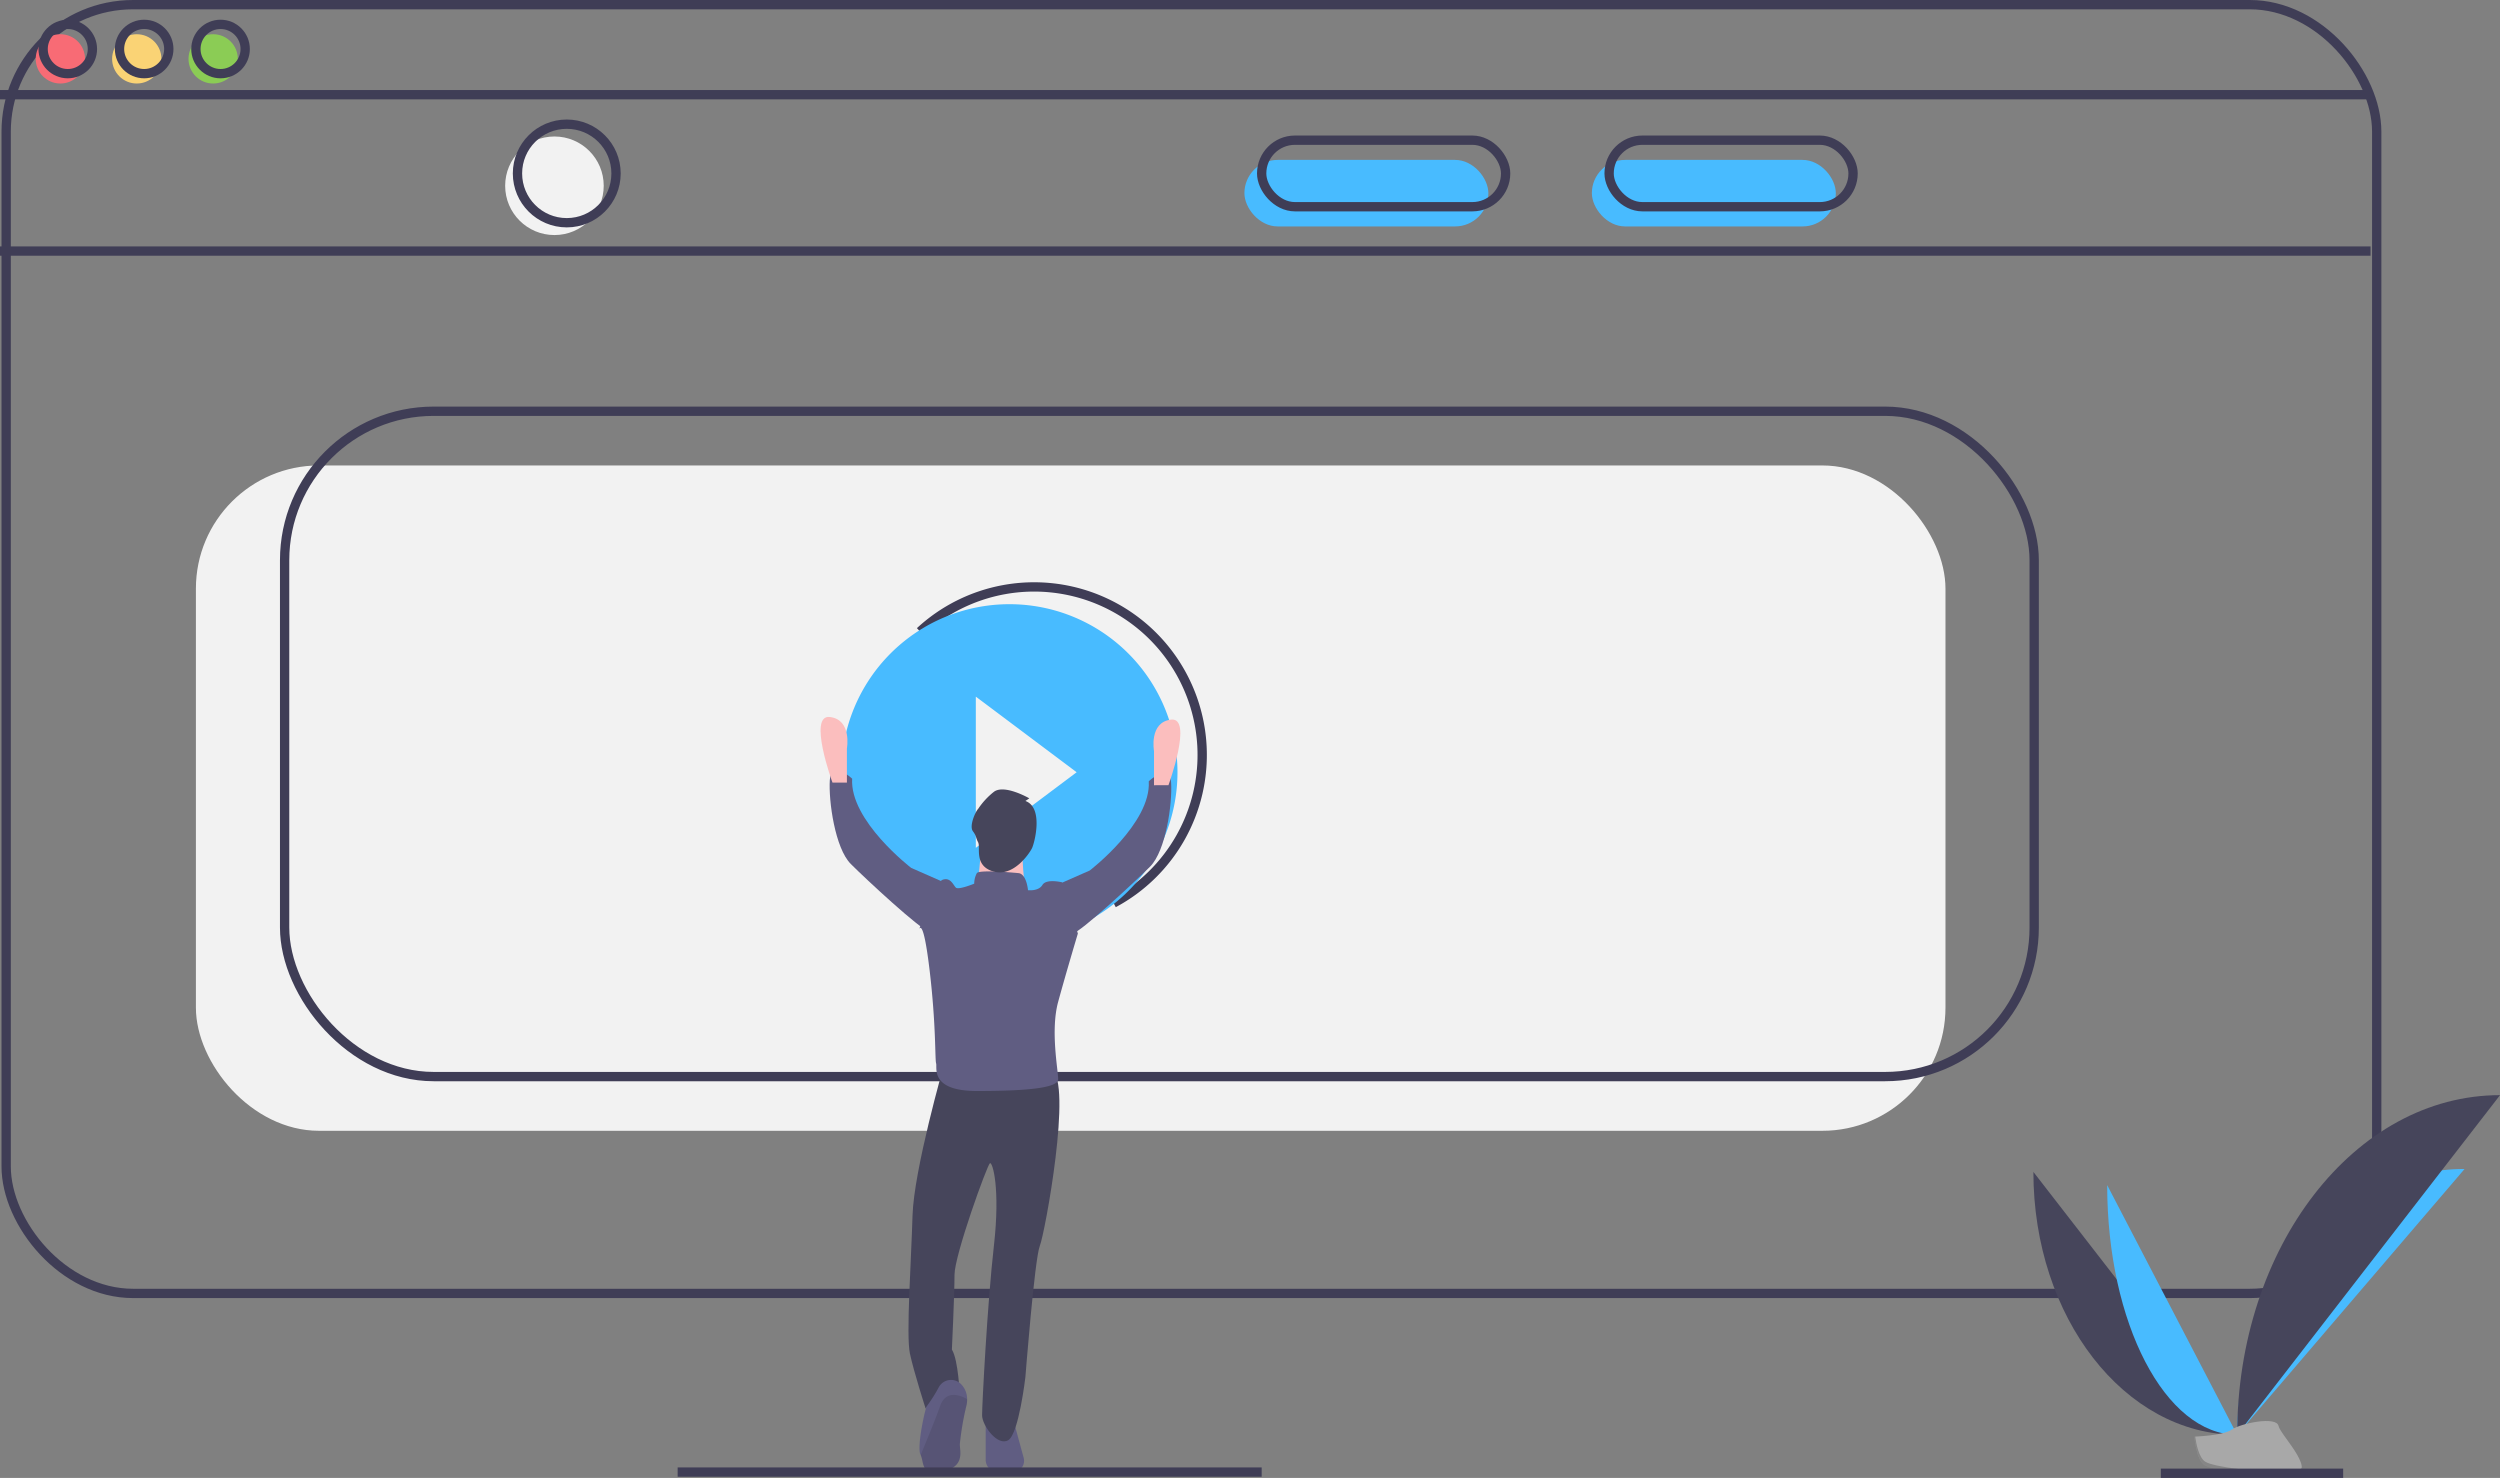 <svg id="undraw_media_player_ylg8" xmlns="http://www.w3.org/2000/svg" width="268.5" height="158.728" viewBox="0 0 268.5 158.728">
  <rect x="0" y="0" width="268.5" height="158.728" fill="#808080" stroke="none"/>
  <path id="Path_875" data-name="Path 875" d="M495.645,730.854h-1.592a1.319,1.319,0,0,1-1.319-1.319v-4.5h2.911l1.17,4.29a1.213,1.213,0,0,1-1.17,1.532Z" transform="translate(-386.872 -572.753)" fill="#605d82"/>
  <rect id="Rectangle_698" data-name="Rectangle 698" width="187.904" height="71.457" rx="13.224" transform="translate(21.04 49.99)" fill="#f2f2f2"/>
  <rect id="Rectangle_699" data-name="Rectangle 699" width="254.597" height="138.414" rx="13.638" transform="translate(0.662 0.5)" fill="none" stroke="#3f3d56" stroke-miterlimit="10" stroke-width="1"/>
  <line id="Line_73" data-name="Line 73" x2="254.597" transform="translate(0 10.17)" fill="none" stroke="#3f3d56" stroke-miterlimit="10" stroke-width="1"/>
  <line id="Line_74" data-name="Line 74" x2="254.597" transform="translate(0 26.965)" fill="none" stroke="#3f3d56" stroke-miterlimit="10" stroke-width="1"/>
  <circle id="Ellipse_181" data-name="Ellipse 181" cx="2.647" cy="2.647" r="2.647" transform="translate(3.837 3.676)" fill="#f86b75"/>
  <circle id="Ellipse_182" data-name="Ellipse 182" cx="2.647" cy="2.647" r="2.647" transform="translate(12.042 3.676)" fill="#fad375"/>
  <circle id="Ellipse_183" data-name="Ellipse 183" cx="2.647" cy="2.647" r="2.647" transform="translate(20.246 3.676)" fill="#8bcc55"/>
  <circle id="Ellipse_184" data-name="Ellipse 184" cx="2.647" cy="2.647" r="2.647" transform="translate(4.631 2.617)" fill="none" stroke="#3f3d56" stroke-miterlimit="10" stroke-width="1"/>
  <circle id="Ellipse_185" data-name="Ellipse 185" cx="2.647" cy="2.647" r="2.647" transform="translate(12.836 2.617)" fill="none" stroke="#3f3d56" stroke-miterlimit="10" stroke-width="1"/>
  <circle id="Ellipse_186" data-name="Ellipse 186" cx="2.647" cy="2.647" r="2.647" transform="translate(21.04 2.617)" fill="none" stroke="#3f3d56" stroke-miterlimit="10" stroke-width="1"/>
  <circle id="Ellipse_187" data-name="Ellipse 187" cx="5.293" cy="5.293" r="5.293" transform="translate(54.254 14.659)" fill="#f2f2f2"/>
  <circle id="Ellipse_188" data-name="Ellipse 188" cx="5.293" cy="5.293" r="5.293" transform="translate(55.577 13.336)" fill="none" stroke="#3f3d56" stroke-miterlimit="10" stroke-width="1"/>
  <rect id="Rectangle_700" data-name="Rectangle 700" width="26.201" height="7.146" rx="3.573" transform="translate(133.65 17.173)" fill="#48bbff"/>
  <rect id="Rectangle_701" data-name="Rectangle 701" width="26.201" height="7.146" rx="3.573" transform="translate(170.966 17.173)" fill="#48bbff"/>
  <rect id="Rectangle_702" data-name="Rectangle 702" width="26.201" height="7.146" rx="3.573" transform="translate(135.503 15.056)" fill="none" stroke="#3f3d56" stroke-miterlimit="10" stroke-width="1"/>
  <rect id="Rectangle_703" data-name="Rectangle 703" width="26.201" height="7.146" rx="3.573" transform="translate(172.819 15.056)" fill="none" stroke="#3f3d56" stroke-miterlimit="10" stroke-width="1"/>
  <rect id="Rectangle_704" data-name="Rectangle 704" width="187.904" height="71.457" rx="16.004" transform="translate(30.568 44.168)" fill="none" stroke="#3f3d56" stroke-miterlimit="10" stroke-width="1"/>
  <path id="Path_876" data-name="Path 876" d="M486.895,421.783a18.049,18.049,0,1,0-20.781-29.161m8.633,8.209v-3.073l10.83,8.122-2.493,1.72" transform="translate(-367.297 -324.793)" fill="none" stroke="#3f3d56" stroke-miterlimit="10" stroke-width="1"/>
  <path id="Path_877" data-name="Path 877" d="M452.223,394.832a18.049,18.049,0,1,0,18.049,18.049A18.049,18.049,0,0,0,452.223,394.832ZM448.613,421V404.759l10.83,8.122Z" transform="translate(-343.81 -329.942)" fill="#48bbff"/>
  <path id="Path_878" data-name="Path 878" d="M465.221,581.193s-3.242,11.276-3.383,16.209-.7,12.826-.282,14.8,1.691,5.92,1.691,5.92,2.678-3.242,3.665-1.409c0,0-.141-3.806-.846-4.933,0,0,.282-5.92.282-8.034s3.524-11.84,3.806-11.981,1.128,2.678.423,8.88-1.268,17.058-1.268,18.185,1.691,3.383,2.819,2.678,1.832-6.769,1.832-6.769.987-12.685,1.55-14.095,3.524-17.618,1.268-18.887S465.221,581.193,465.221,581.193Z" transform="translate(-363.833 -466.838)" fill="#46455b"/>
  <path id="Path_879" data-name="Path 879" d="M470.889,712.429a30.678,30.678,0,0,0-.7,4.088c0,.846.564,2.4-1.832,2.96-2.334.55-1.993-.908-2.365-1.765-.01-.023-.02-.045-.031-.068-.423-.846.564-5.215.7-5.215a16.14,16.14,0,0,0,1.285-2.042,1.5,1.5,0,0,1,2.327-.352,2.3,2.3,0,0,1,.7,1.661A2.829,2.829,0,0,1,470.889,712.429Z" transform="translate(-367.104 -561.427)" fill="#605d82"/>
  <path id="Path_880" data-name="Path 880" d="M471.266,716.909a30.671,30.671,0,0,0-.7,4.087c0,.846.564,2.4-1.832,2.96-2.334.55-1.993-.908-2.365-1.765.4-1.052,1.387-3.311,2.083-5.283.615-1.742,2.126-1.174,2.9-.733a2.831,2.831,0,0,1-.083.733Z" transform="translate(-367.481 -565.908)" opacity="0.1"/>
  <circle id="Ellipse_189" data-name="Ellipse 189" cx="2.96" cy="2.96" r="2.96" transform="translate(104.912 86.588)" fill="#fbbebe"/>
  <path id="Path_881" data-name="Path 881" d="M490.1,490.008l-.423,4.651,5.074.846s-.564-4.088-.141-4.933S490.1,490.008,490.1,490.008Z" transform="translate(-384.627 -399.895)" fill="#fbbebe"/>
  <path id="Path_882" data-name="Path 882" d="M476.426,503.458s-4.228-.423-4.51,0a2.421,2.421,0,0,0-.282,1.128s-1.691.7-1.973.423-.564-1.128-1.409-.846-2.537,5.356-2.537,5.356.423-1.55,1.128,4.369.564,9.585.7,10.007-.7,2.96,4.369,2.96,8.739-.282,8.739-1.268-.846-5.215,0-8.316,2.114-7.329,2.114-7.329l-1.691-5.5s-1.691-.423-2.114.282-1.55.564-1.55.564S477.272,503.6,476.426,503.458Z" transform="translate(-367.003 -409.681)" fill="#605d82"/>
  <path id="Path_883" data-name="Path 883" d="M441.713,474.271l-3.524-1.55s-6.625-5.074-6.343-9.584c0,0-2.255-2.114-2.4.141s.564,7.329,2.255,9.021,7.47,7.047,8.316,7.188S441.713,474.271,441.713,474.271Z" transform="translate(-340.324 -379.507)" fill="#605d82"/>
  <path id="Path_884" data-name="Path 884" d="M427.012,447.629s-2.678-7.329-.282-7.047,1.832,3.383,1.832,3.383v3.665Z" transform="translate(-337.604 -363.577)" fill="#fbbebe"/>
  <path id="Path_885" data-name="Path 885" d="M521.634,475.336l3.524-1.55s6.625-5.074,6.343-9.585c0,0,2.255-2.114,2.4.141s-.564,7.329-2.255,9.021-7.47,7.047-8.316,7.188S521.634,475.336,521.634,475.336Z" transform="translate(-408.124 -380.291)" fill="#605d82"/>
  <path id="Path_886" data-name="Path 886" d="M562.435,448.694s2.678-7.329.282-7.047-1.832,3.383-1.832,3.383v3.665Z" transform="translate(-436.944 -364.361)" fill="#fbbebe"/>
  <path id="Path_887" data-name="Path 887" d="M492.821,471.245l.423-.282s-2.678-1.55-3.806-.7a7.961,7.961,0,0,0-1.691,1.832c-.282.282-.987,1.832-.564,2.4s.282.679.564,1.185-.492,2.542,1.657,3.145,3.84-1.934,4.122-2.5S494.794,471.95,492.821,471.245Z" transform="translate(-382.694 -385.221)" fill="#46455b"/>
  <path id="Path_888" data-name="Path 888" d="M917.9,625.223c0,15.6,9.789,28.231,21.887,28.231" transform="translate(-699.514 -499.359)" fill="#46455b"/>
  <path id="Path_889" data-name="Path 889" d="M1000.6,652.572c0-15.779,10.924-28.548,24.424-28.548" transform="translate(-760.327 -498.477)" fill="#48bbff"/>
  <path id="Path_890" data-name="Path 890" d="M947.86,630.568c0,14.822,6.242,26.816,13.957,26.816" transform="translate(-721.548 -503.289)" fill="#48bbff"/>
  <path id="Path_891" data-name="Path 891" d="M1000.6,630.539c0-20.163,12.627-36.478,28.231-36.478" transform="translate(-760.327 -476.444)" fill="#46455b"/>
  <path id="Path_892" data-name="Path 892" d="M983.2,727.985s3.1-.1,4.039-.762,4.774-1.462,5.006-.393,4.665,5.313,1.16,5.341-8.142-.546-9.076-1.114S983.2,727.985,983.2,727.985Z" transform="translate(-747.533 -573.691)" fill="#a8a8a8"/>
  <path id="Path_893" data-name="Path 893" d="M993.467,736.449c-3.5.028-8.142-.546-9.076-1.115-.711-.433-.994-1.987-1.089-2.7l-.1,0s.2,2.5,1.13,3.072,5.572,1.143,9.076,1.114c1.011-.008,1.361-.368,1.342-.9C994.606,736.241,994.22,736.443,993.467,736.449Z" transform="translate(-747.533 -578.34)" opacity="0.2"/>
  <line id="Line_75" data-name="Line 75" x2="62.723" transform="translate(72.78 158.101)" fill="none" stroke="#3f3d56" stroke-miterlimit="10" stroke-width="1"/>
  <line id="Line_76" data-name="Line 76" x2="19.584" transform="translate(232.072 158.228)" fill="none" stroke="#3f3d56" stroke-miterlimit="10" stroke-width="1"/>
</svg>
